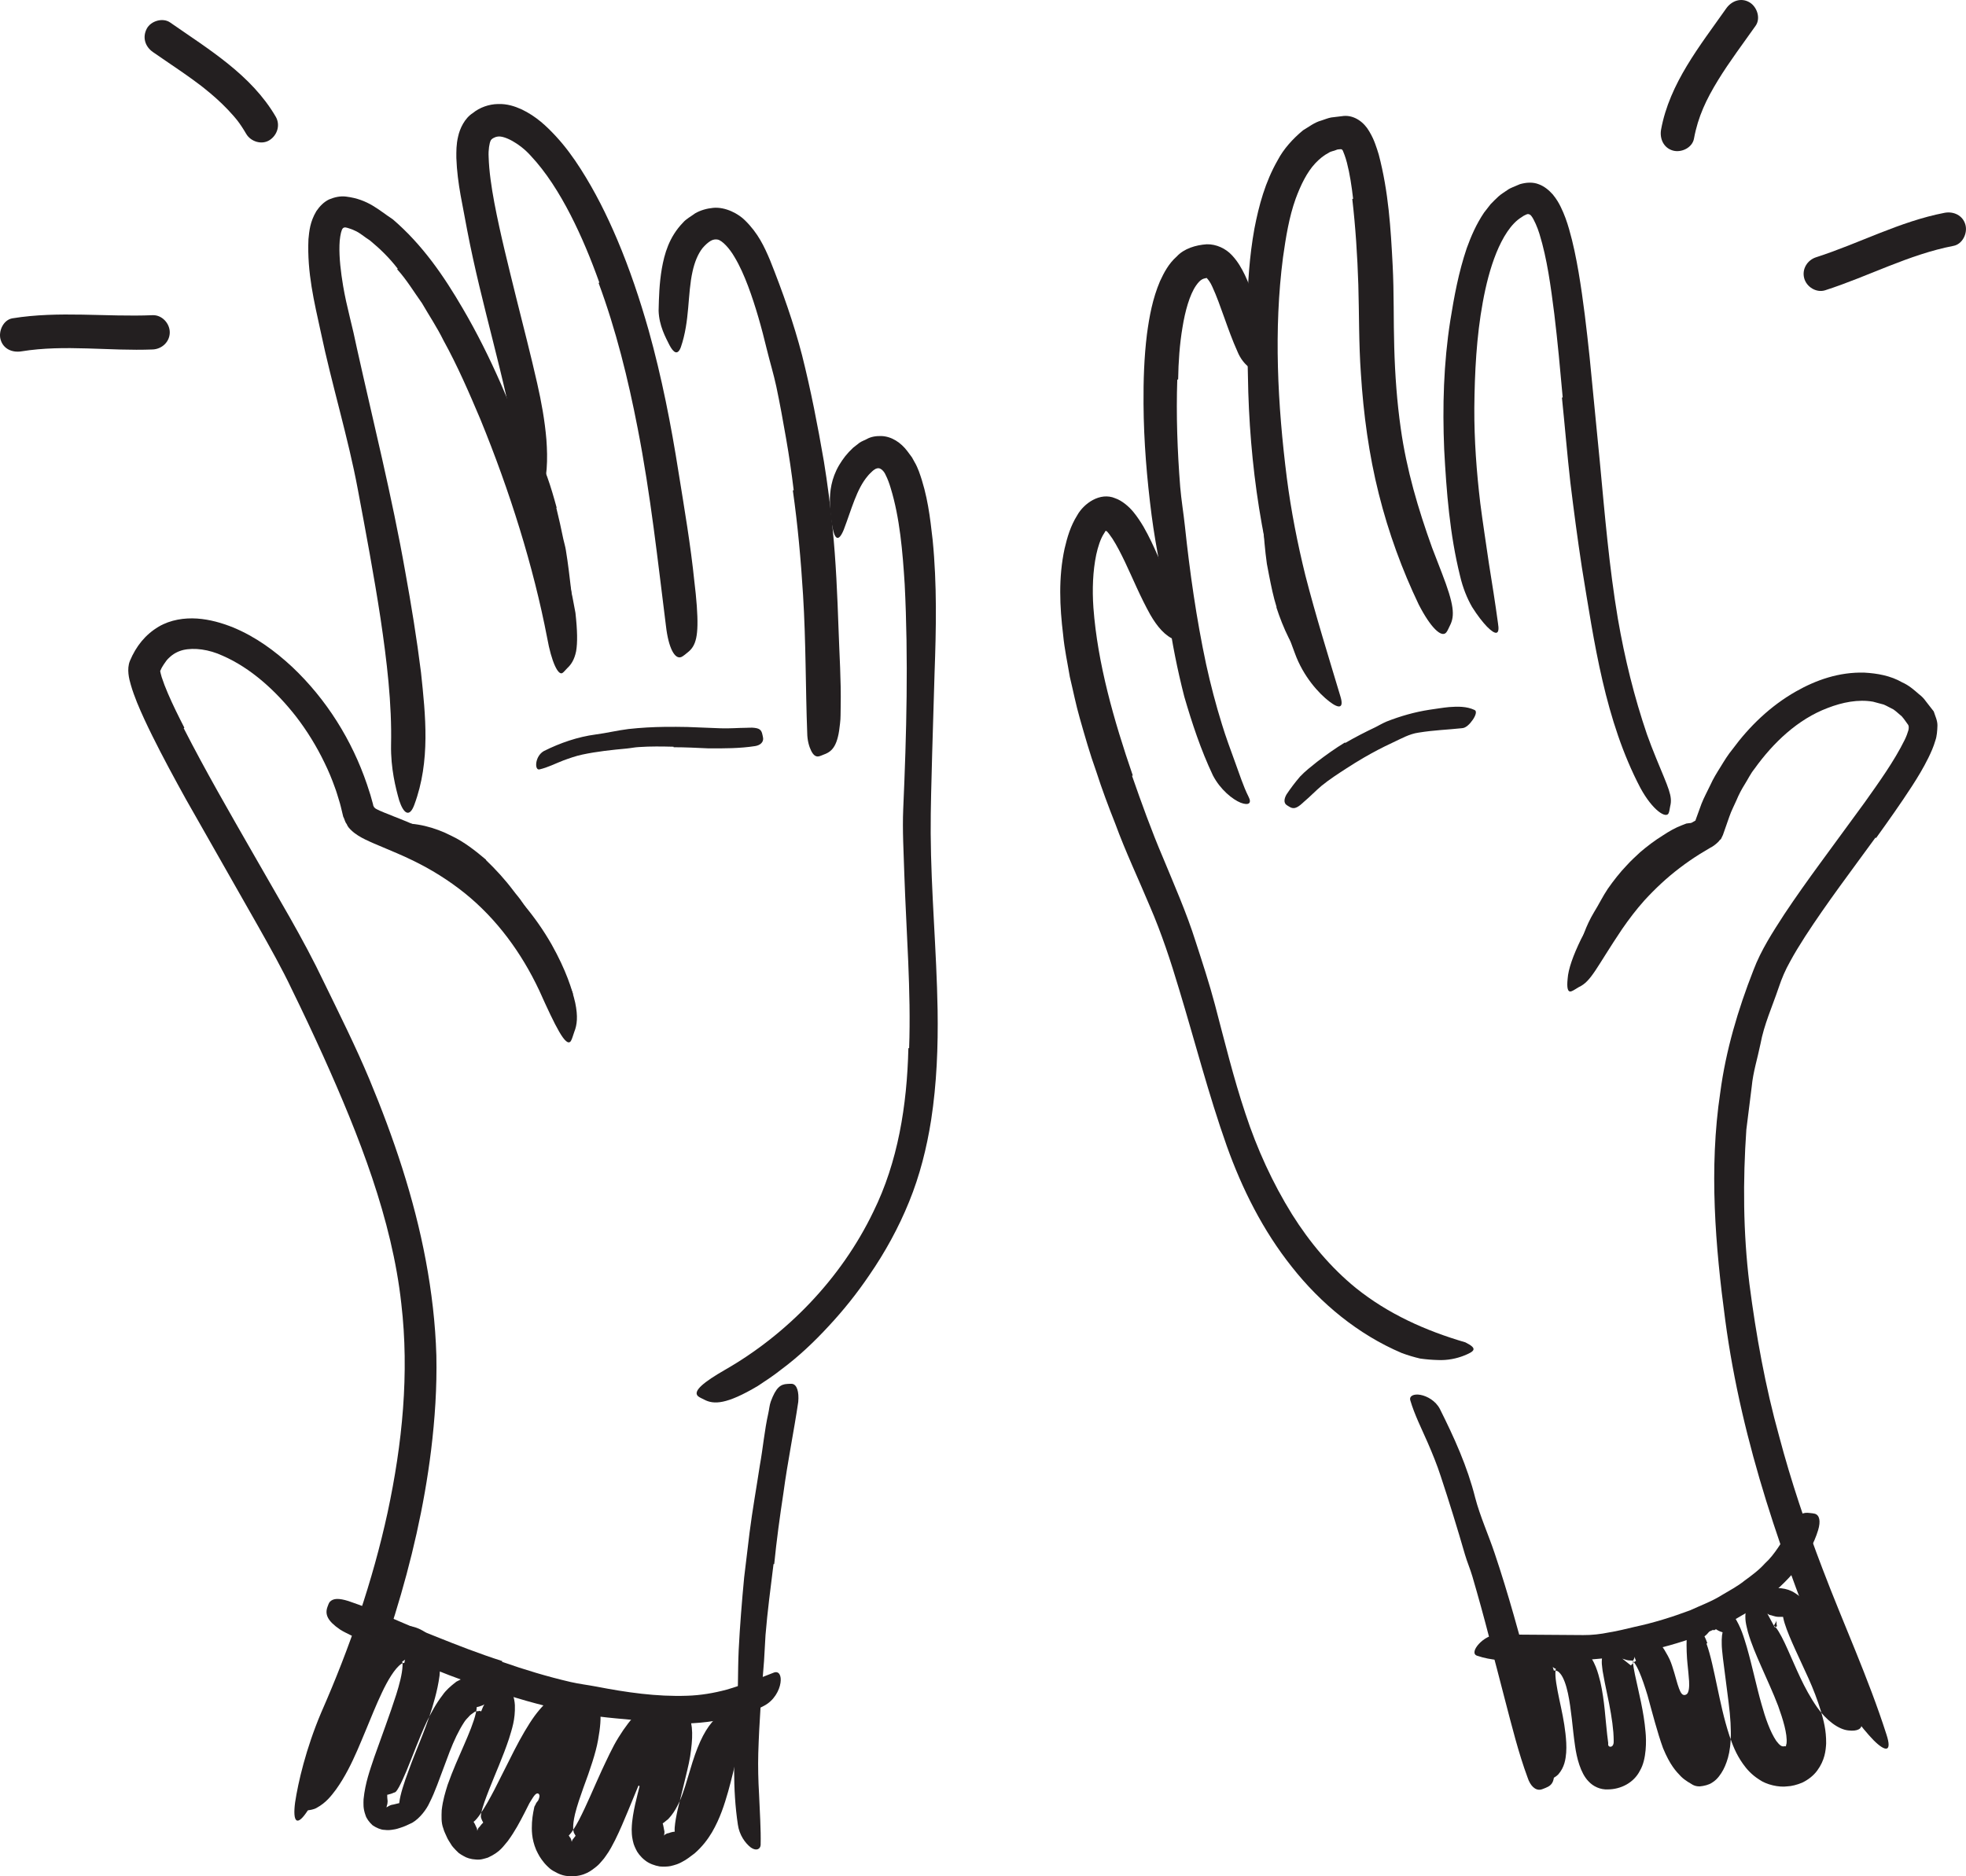 <?xml version="1.0" encoding="UTF-8"?> <svg xmlns="http://www.w3.org/2000/svg" viewBox="0 0 66 63" fill="none"> <g clip-path="url(#clip0_37_142)"> <path fill-rule="evenodd" clip-rule="evenodd" d="M16.311 28.875C16.644 29.194 16.954 29.533 17.227 29.896C17.325 30.03 17.44 30.151 17.529 30.29C17.862 30.77 18.142 31.278 18.416 31.785C18.541 32.011 18.662 32.232 18.785 32.456C18.941 32.742 19.104 33.025 19.221 33.329C19.295 33.518 18.931 33.419 18.742 33.096C18.412 32.523 18.119 31.938 17.807 31.356C17.62 31.007 17.376 30.677 17.137 30.354C16.869 30.005 16.594 29.657 16.274 29.355C16.088 29.158 15.871 28.996 15.663 28.823C15.329 28.592 14.978 28.372 14.597 28.239C14.447 28.194 14.301 28.14 14.149 28.113C13.997 28.093 13.843 28.073 13.692 28.052C13.626 28.041 13.558 28.052 13.491 28.048C13.24 28.039 13.163 28.006 13.108 27.893C13.095 27.868 13.079 27.842 13.071 27.817C13.046 27.731 13.154 27.668 13.356 27.658C13.954 27.608 14.596 27.777 15.16 28.067C15.589 28.271 15.961 28.567 16.317 28.867L16.311 28.875Z" fill="#231F20"></path> <path fill-rule="evenodd" clip-rule="evenodd" d="M55.039 29.151C54.819 29.376 54.603 29.61 54.418 29.869C54.351 29.964 54.286 30.061 54.226 30.16C53.99 30.497 53.801 30.863 53.625 31.239C53.56 31.41 53.489 31.581 53.451 31.76C53.392 31.988 53.358 32.217 53.266 32.439C53.214 32.579 52.967 32.352 52.983 32.059C53.071 31.559 53.248 31.075 53.508 30.637C53.669 30.38 53.804 30.097 53.977 29.84C54.173 29.562 54.381 29.294 54.616 29.05C54.755 28.895 54.91 28.757 55.062 28.614C55.301 28.41 55.554 28.218 55.821 28.053C56.024 27.919 56.233 27.796 56.464 27.709C56.513 27.69 56.568 27.669 56.614 27.651C56.817 27.617 56.886 27.635 56.937 27.688C56.95 27.7 56.964 27.711 56.971 27.724C56.997 27.765 56.927 27.826 56.806 27.89C56.446 28.077 56.104 28.3 55.761 28.541C55.507 28.721 55.271 28.934 55.046 29.157L55.039 29.151Z" fill="#231F20"></path> <path fill-rule="evenodd" clip-rule="evenodd" d="M18.676 17.052C18.763 17.399 18.838 17.747 18.91 18.096C18.937 18.223 18.978 18.346 18.997 18.475C19.072 18.928 19.123 19.384 19.177 19.838C19.199 20.043 19.221 20.24 19.243 20.444C19.273 20.7 19.297 20.964 19.254 21.228C19.232 21.388 18.997 21.174 18.943 20.901C18.854 20.4 18.747 19.899 18.706 19.377C18.674 19.065 18.576 18.753 18.508 18.441C18.435 18.097 18.359 17.753 18.275 17.411C18.22 17.202 18.17 16.99 18.107 16.784C18.014 16.469 17.921 16.152 17.796 15.853C17.702 15.619 17.57 15.407 17.447 15.197C17.42 15.153 17.391 15.104 17.364 15.061C17.273 14.889 17.282 14.815 17.349 14.716C17.364 14.693 17.377 14.668 17.394 14.649C17.449 14.585 17.554 14.617 17.683 14.731C18.024 15.092 18.2 15.557 18.371 16.012C18.493 16.352 18.593 16.7 18.688 17.048L18.676 17.052Z" fill="#231F20"></path> <path fill-rule="evenodd" clip-rule="evenodd" d="M42.856 20.386C42.746 20.035 42.674 19.677 42.604 19.321C42.578 19.19 42.555 19.065 42.53 18.933C42.464 18.472 42.431 18.011 42.394 17.552C42.382 17.349 42.359 17.144 42.336 16.943C42.309 16.684 42.273 16.425 42.285 16.163C42.291 16.001 42.575 16.187 42.609 16.482C42.661 17.007 42.714 17.528 42.745 18.058C42.766 18.375 42.834 18.698 42.892 19.015C42.952 19.365 43.029 19.71 43.121 20.051C43.182 20.26 43.249 20.467 43.327 20.669C43.449 20.976 43.586 21.279 43.746 21.567C43.87 21.792 44.016 22 44.151 22.219C44.181 22.266 44.214 22.317 44.242 22.363C44.344 22.549 44.352 22.62 44.284 22.706C44.268 22.725 44.254 22.747 44.236 22.762C44.176 22.815 44.08 22.767 43.992 22.642C43.73 22.27 43.486 21.861 43.263 21.419C43.099 21.09 42.962 20.741 42.848 20.389L42.856 20.386Z" fill="#231F20"></path> <path fill-rule="evenodd" clip-rule="evenodd" d="M6.167 24.451C6.892 25.872 7.705 27.277 8.511 28.684C9.31 30.095 10.166 31.488 10.88 32.991C11.402 34.063 11.938 35.134 12.401 36.24C13.214 38.193 13.901 40.22 14.294 42.322C14.491 43.373 14.617 44.439 14.649 45.511C14.672 46.587 14.6 47.649 14.471 48.705C14.239 50.577 13.811 52.425 13.26 54.205C12.55 56.488 11.635 58.732 10.358 60.749C9.962 61.38 9.82 61.179 9.907 60.519C10.006 59.863 10.265 58.724 10.786 57.495C11.739 55.327 12.513 53.083 13.013 50.78C13.506 48.475 13.746 46.116 13.472 43.771C13.162 40.944 12.055 38.13 10.846 35.447C10.511 34.708 10.165 33.972 9.806 33.239C9.462 32.511 9.067 31.814 8.665 31.099L6.236 26.826C5.85 26.127 5.468 25.424 5.11 24.701C4.932 24.34 4.758 23.974 4.601 23.591C4.526 23.398 4.45 23.204 4.39 22.989C4.336 22.805 4.248 22.47 4.361 22.191C4.57 21.695 4.876 21.311 5.327 21.041C5.727 20.807 6.192 20.741 6.617 20.769C7.045 20.799 7.447 20.915 7.825 21.067C8.58 21.378 9.232 21.857 9.811 22.395C10.961 23.482 11.816 24.853 12.32 26.337L12.436 26.695C12.465 26.797 12.492 26.898 12.521 26.999C12.526 27.075 12.573 27.139 12.643 27.169C12.677 27.188 12.7 27.198 12.748 27.22L12.918 27.292L13.648 27.584C14.141 27.787 14.629 28.02 15.099 28.29C16.037 28.831 16.893 29.539 17.594 30.387C17.94 30.801 18.245 31.235 18.515 31.706C19.008 32.586 19.207 33.223 19.311 33.672C19.405 34.126 19.375 34.407 19.279 34.647C19.238 34.756 19.207 34.891 19.162 34.958C18.998 35.184 18.645 34.465 18.1 33.251C17.509 31.995 16.678 30.856 15.6 29.988C15.059 29.555 14.467 29.184 13.826 28.877C13.506 28.72 13.175 28.585 12.827 28.437C12.652 28.363 12.474 28.291 12.266 28.19C12.109 28.114 11.936 28.014 11.804 27.889C11.737 27.826 11.67 27.759 11.639 27.669C11.578 27.599 11.569 27.5 11.522 27.42L11.442 27.088C11.426 27.015 11.403 26.943 11.381 26.871C11.336 26.728 11.297 26.584 11.243 26.443C11.142 26.159 11.027 25.879 10.892 25.607C10.629 25.061 10.308 24.538 9.937 24.057C9.264 23.196 8.417 22.428 7.476 22.018C7.013 21.803 6.517 21.739 6.145 21.826C5.962 21.873 5.811 21.957 5.682 22.081C5.615 22.139 5.558 22.216 5.504 22.3C5.479 22.344 5.448 22.382 5.425 22.429C5.402 22.482 5.375 22.538 5.38 22.523C5.381 22.528 5.373 22.528 5.378 22.537C5.379 22.556 5.406 22.662 5.428 22.736C5.485 22.91 5.555 23.096 5.638 23.286C5.801 23.666 5.992 24.051 6.189 24.435L6.167 24.451Z" fill="#231F20"></path> <path fill-rule="evenodd" clip-rule="evenodd" d="M62.96 28.125C62.151 29.237 61.324 30.326 60.598 31.446C60.419 31.726 60.244 32.008 60.092 32.291C59.934 32.571 59.816 32.846 59.708 33.17C59.497 33.796 59.219 34.402 59.099 35.058C59.002 35.533 58.852 35.997 58.807 36.482L58.626 37.929C58.508 39.642 58.517 41.377 58.728 43.103C58.952 44.827 59.26 46.549 59.73 48.236C60.127 49.736 60.627 51.221 61.179 52.664C61.883 54.522 62.72 56.332 63.331 58.243C63.525 58.837 63.302 58.835 62.898 58.432C62.505 58.025 61.877 57.241 61.42 56.181C59.864 52.406 58.471 48.479 57.918 44.328C57.587 41.862 57.366 39.236 57.751 36.679C57.937 35.273 58.344 33.903 58.862 32.581C59.121 31.892 59.52 31.287 59.898 30.701C60.286 30.117 60.69 29.551 61.099 28.992L62.603 26.937C63.088 26.253 63.59 25.555 63.94 24.846C63.996 24.734 64.045 24.598 64.066 24.521C64.082 24.451 64.091 24.366 64.037 24.309C64.001 24.264 63.919 24.134 63.842 24.051C63.748 23.976 63.663 23.888 63.563 23.82C63.453 23.769 63.351 23.704 63.238 23.657L62.88 23.561C62.383 23.473 61.849 23.581 61.358 23.771C60.355 24.148 59.525 24.939 58.897 25.817C58.769 25.974 58.682 26.16 58.575 26.33C58.468 26.5 58.374 26.678 58.297 26.864C58.217 27.049 58.121 27.225 58.057 27.415L57.84 28.035L57.773 28.175C57.725 28.201 57.707 28.254 57.665 28.285C57.591 28.355 57.505 28.422 57.414 28.466L57.056 28.681C56.824 28.826 56.603 28.98 56.388 29.144C55.959 29.469 55.566 29.838 55.203 30.234C54.929 30.541 54.685 30.862 54.45 31.203C53.593 32.478 53.425 32.95 53.005 33.142C52.917 33.19 52.821 33.264 52.749 33.286C52.628 33.322 52.594 33.175 52.627 32.861C52.648 32.543 52.807 32.087 53.08 31.528C53.52 30.659 54.107 29.836 54.826 29.117C55.188 28.761 55.576 28.424 55.999 28.128C56.21 27.982 56.427 27.841 56.645 27.71L56.917 27.551C56.922 27.547 56.925 27.541 56.925 27.534C56.898 27.598 56.969 27.404 57.001 27.316L57.12 26.989C57.205 26.773 57.319 26.567 57.419 26.356C57.514 26.142 57.64 25.942 57.765 25.742C57.888 25.54 58.011 25.339 58.163 25.155C58.725 24.392 59.429 23.707 60.289 23.218C60.96 22.836 61.737 22.559 62.593 22.585C63.016 22.609 63.464 22.684 63.862 22.914C64.073 23.006 64.246 23.156 64.42 23.308C64.513 23.377 64.591 23.459 64.656 23.552L64.917 23.887C64.966 24.043 65.046 24.197 65.041 24.368C65.037 24.529 65.021 24.723 64.976 24.85C64.908 25.084 64.825 25.264 64.739 25.441C64.568 25.789 64.379 26.099 64.184 26.401C63.794 27.002 63.388 27.572 62.982 28.138L62.96 28.125Z" fill="#231F20"></path> <path fill-rule="evenodd" clip-rule="evenodd" d="M13.352 9.023C13.07 8.654 12.746 8.343 12.417 8.072C12.245 7.967 12.082 7.813 11.903 7.74C11.819 7.697 11.722 7.67 11.671 7.653C11.604 7.637 11.607 7.636 11.58 7.636C11.536 7.639 11.502 7.657 11.477 7.719C11.438 7.813 11.399 8.032 11.396 8.236C11.384 8.662 11.441 9.134 11.519 9.602C11.577 9.945 11.655 10.289 11.74 10.636C11.826 10.979 11.913 11.362 11.982 11.696C12.529 14.159 13.158 16.662 13.603 19.189C13.807 20.311 13.992 21.445 14.133 22.576C14.286 24.019 14.455 25.554 13.91 27.019C13.743 27.474 13.545 27.308 13.403 26.881C13.281 26.454 13.115 25.797 13.128 25.016C13.159 23.627 12.987 22.191 12.774 20.76C12.555 19.326 12.285 17.885 12.012 16.431C11.689 14.696 11.139 12.916 10.765 11.132C10.551 10.147 10.305 9.154 10.355 8.031C10.383 7.747 10.408 7.449 10.62 7.09C10.731 6.927 10.87 6.781 11.048 6.696C11.226 6.622 11.423 6.575 11.619 6.601C12.366 6.693 12.715 7.056 13.186 7.364C14.189 8.224 14.906 9.278 15.534 10.356C16.494 11.992 17.213 13.746 17.851 15.499C18.34 16.865 18.816 18.212 19.131 19.633C19.198 19.947 19.262 20.256 19.318 20.576C19.385 21.177 19.39 21.582 19.341 21.866C19.282 22.153 19.174 22.314 19.042 22.436C18.984 22.492 18.931 22.566 18.883 22.596C18.738 22.694 18.512 22.221 18.369 21.419C17.907 19.019 17.118 16.498 16.124 14.072C15.745 13.177 15.356 12.278 14.889 11.432C14.674 10.994 14.408 10.598 14.167 10.181C13.893 9.797 13.643 9.381 13.333 9.042L13.352 9.023Z" fill="#231F20"></path> <path fill-rule="evenodd" clip-rule="evenodd" d="M20.12 9.488C19.841 8.706 19.524 7.938 19.15 7.209C18.775 6.482 18.338 5.784 17.814 5.226C17.45 4.819 16.929 4.542 16.702 4.587C16.605 4.6 16.493 4.664 16.471 4.724C16.431 4.799 16.39 5.035 16.404 5.271C16.418 5.749 16.498 6.286 16.596 6.811C16.797 7.869 17.069 8.937 17.332 10.007C17.568 10.957 17.818 11.914 18.034 12.872C18.174 13.488 18.289 14.116 18.343 14.761C18.39 15.403 18.383 16.078 18.151 16.73C17.975 17.14 17.842 16.978 17.745 16.628C17.64 16.271 17.446 15.735 17.348 15.073C16.96 12.702 16.17 10.278 15.683 7.726C15.548 6.953 15.351 6.185 15.32 5.303C15.319 5.078 15.315 4.852 15.38 4.581C15.436 4.323 15.595 3.971 15.876 3.794C16.1 3.608 16.422 3.496 16.717 3.493C17.02 3.481 17.281 3.568 17.506 3.67C18.001 3.904 18.351 4.24 18.668 4.582C18.985 4.926 19.252 5.295 19.494 5.674C19.978 6.431 20.373 7.226 20.717 8.036C21.14 9.034 21.482 10.058 21.776 11.092C22.214 12.659 22.528 14.262 22.778 15.851C22.976 17.085 23.185 18.298 23.311 19.532C23.344 19.804 23.372 20.069 23.392 20.345C23.464 21.364 23.367 21.692 23.077 21.913C23.01 21.963 22.943 22.029 22.876 22.059C22.652 22.156 22.441 21.75 22.357 21.021C22.085 18.864 21.843 16.607 21.406 14.375C21.085 12.72 20.678 11.072 20.095 9.5L20.12 9.488Z" fill="#231F20"></path> <path fill-rule="evenodd" clip-rule="evenodd" d="M26.645 16.46C26.575 15.88 26.491 15.301 26.39 14.726C26.287 14.133 26.184 13.56 26.062 12.982C25.972 12.562 25.846 12.153 25.745 11.739C25.569 11.008 25.368 10.284 25.11 9.597C24.98 9.255 24.834 8.921 24.657 8.628C24.49 8.338 24.249 8.079 24.097 8.045C24.018 8.029 23.938 8.042 23.861 8.085C23.762 8.144 23.674 8.228 23.589 8.325C23.427 8.528 23.318 8.808 23.251 9.108C23.075 9.888 23.163 10.767 22.856 11.659C22.748 11.944 22.61 11.842 22.476 11.591C22.35 11.338 22.124 10.937 22.11 10.431C22.12 9.985 22.133 9.518 22.218 9.019C22.304 8.533 22.457 7.961 22.93 7.473C23.035 7.35 23.202 7.264 23.338 7.162C23.519 7.058 23.732 6.999 23.942 6.979C24.367 6.94 24.802 7.189 25.008 7.397C25.454 7.834 25.658 8.283 25.847 8.727C26.27 9.787 26.645 10.847 26.925 11.925C27.224 13.115 27.451 14.288 27.659 15.494C27.78 16.234 27.874 16.978 27.949 17.722C28.064 18.848 28.11 19.985 28.15 21.109C28.178 21.982 28.24 22.843 28.222 23.719C28.215 23.912 28.227 24.102 28.2 24.296C28.131 25.016 27.956 25.226 27.669 25.33C27.603 25.354 27.537 25.389 27.478 25.398C27.377 25.414 27.298 25.344 27.23 25.206C27.162 25.067 27.101 24.861 27.099 24.609C27.042 23.112 27.057 21.558 26.959 19.979C26.887 18.809 26.782 17.632 26.616 16.466L26.645 16.46Z" fill="#231F20"></path> <path fill-rule="evenodd" clip-rule="evenodd" d="M30.52 35.193C30.588 33.276 30.426 31.322 30.358 29.34C30.337 28.617 30.291 27.89 30.322 27.159C30.434 24.631 30.497 22.121 30.371 19.617C30.302 18.518 30.206 17.383 29.901 16.388C29.855 16.233 29.798 16.076 29.733 15.951C29.698 15.872 29.677 15.851 29.653 15.82C29.628 15.791 29.6 15.763 29.567 15.746C29.502 15.703 29.415 15.721 29.357 15.766C29.325 15.784 29.299 15.81 29.272 15.834C29.233 15.875 29.174 15.924 29.132 15.98C28.756 16.418 28.587 17.103 28.324 17.79C28.145 18.223 28.018 18.098 27.944 17.691C27.905 17.486 27.865 17.209 27.86 16.86C27.856 16.513 27.902 16.07 28.173 15.613C28.298 15.407 28.425 15.234 28.643 15.031L28.857 14.864C28.931 14.815 29.014 14.786 29.092 14.746C29.245 14.657 29.423 14.637 29.59 14.641C29.938 14.654 30.245 14.864 30.458 15.145L30.615 15.357L30.703 15.516C30.769 15.625 30.807 15.724 30.848 15.826C31.143 16.632 31.224 17.379 31.31 18.132C31.458 19.63 31.428 21.111 31.374 22.594C31.348 23.481 31.322 24.381 31.294 25.287C31.272 26.197 31.239 27.105 31.244 27.983C31.255 29.935 31.442 31.91 31.476 33.909C31.495 35.139 31.448 36.383 31.258 37.612C31.111 38.542 30.88 39.468 30.521 40.347C30.166 41.225 29.708 42.055 29.177 42.825C28.768 43.428 28.318 43.992 27.826 44.52C27.337 45.051 26.811 45.551 26.224 45.986C25.973 46.187 25.708 46.359 25.436 46.539C24.393 47.158 23.963 47.166 23.641 46.995C23.566 46.955 23.476 46.922 23.426 46.873C23.257 46.702 23.64 46.397 24.333 45.998C26.395 44.819 28.23 42.954 29.319 40.686C30.141 39.022 30.45 37.123 30.495 35.195L30.52 35.193Z" fill="#231F20"></path> <path fill-rule="evenodd" clip-rule="evenodd" d="M25.968 52.516C25.871 53.306 25.764 54.101 25.699 54.9C25.683 55.192 25.666 55.481 25.649 55.775C25.564 56.802 25.487 57.834 25.456 58.867C25.444 59.325 25.455 59.785 25.482 60.239C25.504 60.81 25.549 61.426 25.535 61.949C25.527 62.083 25.397 62.164 25.209 62.036C25.016 61.888 24.82 61.614 24.771 61.267C24.589 60.053 24.634 58.846 24.725 57.633C24.789 56.906 24.764 56.151 24.798 55.408C24.839 54.592 24.905 53.777 24.982 52.963L25.163 51.462C25.259 50.705 25.395 49.95 25.509 49.199C25.615 48.617 25.662 48.033 25.794 47.448C25.823 47.319 25.83 47.19 25.875 47.061C26.049 46.59 26.201 46.478 26.434 46.468C26.489 46.467 26.545 46.459 26.593 46.465C26.755 46.49 26.827 46.732 26.798 47.071C26.654 48.05 26.442 49.072 26.299 50.136C26.18 50.92 26.07 51.717 25.991 52.517L25.968 52.516Z" fill="#231F20"></path> <path fill-rule="evenodd" clip-rule="evenodd" d="M16.856 55.8C17.611 56.064 18.379 56.297 19.158 56.477C19.443 56.542 19.732 56.576 20.017 56.63C21.023 56.825 22.045 56.974 23.066 56.938C23.518 56.925 23.967 56.848 24.394 56.733C24.944 56.575 25.456 56.364 25.985 56.158C26.152 56.1 26.24 56.263 26.201 56.509C26.165 56.755 25.987 57.102 25.646 57.277C25.05 57.594 24.393 57.73 23.751 57.816C23.106 57.897 22.46 57.886 21.827 57.809C21.072 57.721 20.289 57.688 19.533 57.548C18.703 57.395 17.889 57.182 17.088 56.938C16.594 56.79 16.109 56.618 15.623 56.449C14.89 56.188 14.17 55.883 13.455 55.587C12.899 55.356 12.331 55.174 11.778 54.907C11.658 54.846 11.536 54.792 11.418 54.716C10.989 54.425 10.903 54.203 10.994 53.953C11.016 53.896 11.034 53.837 11.065 53.793C11.185 53.655 11.385 53.662 11.696 53.758C12.626 54.069 13.592 54.544 14.596 54.936C15.339 55.235 16.094 55.529 16.861 55.774L16.856 55.8Z" fill="#231F20"></path> <path fill-rule="evenodd" clip-rule="evenodd" d="M38.003 26.049C38.324 26.97 38.656 27.893 39.042 28.797C39.409 29.688 39.836 30.652 40.139 31.617C40.368 32.322 40.597 33.02 40.784 33.725C41.111 34.966 41.413 36.205 41.809 37.389C42.199 38.576 42.72 39.718 43.376 40.775C43.961 41.707 44.679 42.565 45.516 43.246C46.603 44.12 47.864 44.684 49.194 45.072C49.596 45.275 49.541 45.365 49.12 45.528C48.91 45.608 48.606 45.684 48.252 45.665C48.074 45.66 47.88 45.645 47.675 45.616C47.477 45.57 47.27 45.509 47.059 45.431C45.59 44.807 44.33 43.76 43.368 42.538C42.395 41.315 41.697 39.917 41.183 38.477C40.568 36.74 40.108 34.944 39.583 33.216C39.3 32.267 38.992 31.333 38.605 30.438C38.224 29.524 37.785 28.601 37.439 27.654C37.209 27.076 36.992 26.494 36.8 25.899C36.589 25.314 36.419 24.712 36.248 24.112C36.117 23.657 36.026 23.189 35.915 22.728C35.837 22.257 35.734 21.793 35.69 21.315C35.575 20.367 35.529 19.395 35.739 18.421C35.828 18.043 35.936 17.664 36.162 17.304C36.382 16.905 36.932 16.513 37.438 16.73C37.674 16.811 37.909 17.019 38.049 17.191C38.183 17.355 38.291 17.522 38.39 17.688C38.581 18.023 38.736 18.358 38.88 18.69C39.005 18.978 39.128 19.26 39.253 19.55C39.471 20.082 39.614 20.4 39.691 20.612C39.773 20.824 39.762 20.93 39.775 21.102C39.781 21.18 39.831 21.258 39.868 21.326C39.898 21.385 39.897 21.438 39.828 21.481C39.762 21.526 39.613 21.544 39.456 21.485C39.12 21.367 38.846 21.039 38.615 20.638C38.281 20.04 38.035 19.436 37.766 18.869C37.632 18.589 37.493 18.316 37.346 18.087C37.282 17.988 37.18 17.856 37.151 17.834C37.139 17.829 37.129 17.828 37.12 17.829C37.11 17.831 37.103 17.837 37.099 17.844C37.083 17.869 37.131 17.808 37.053 17.927C36.943 18.099 36.859 18.36 36.801 18.626C36.688 19.172 36.663 19.787 36.707 20.41C36.846 22.274 37.391 24.182 38.028 26.037L38.003 26.049Z" fill="#231F20"></path> <path fill-rule="evenodd" clip-rule="evenodd" d="M39.522 12.744C39.482 13.928 39.525 15.139 39.62 16.346C39.657 16.787 39.731 17.224 39.778 17.665C39.943 19.218 40.164 20.774 40.491 22.307C40.64 22.986 40.817 23.663 41.021 24.318C41.149 24.74 41.303 25.153 41.452 25.563C41.603 25.969 41.733 26.392 41.916 26.755C42.026 26.965 41.928 27.058 41.65 26.953C41.381 26.845 40.966 26.514 40.718 26.035C40.31 25.172 40.02 24.29 39.759 23.397C39.528 22.498 39.346 21.588 39.217 20.666C39.062 19.564 38.808 18.436 38.661 17.307C38.502 16.068 38.396 14.817 38.389 13.556C38.384 12.781 38.407 12.003 38.504 11.22C38.584 10.628 38.692 10.029 38.942 9.442C39.076 9.153 39.231 8.853 39.504 8.612C39.75 8.344 40.147 8.226 40.512 8.202C40.83 8.194 41.15 8.344 41.358 8.571C41.56 8.787 41.684 9.014 41.791 9.233C41.996 9.671 42.138 10.095 42.282 10.514C42.344 10.699 42.415 10.874 42.471 11.059C42.696 11.734 42.661 11.972 42.422 12.216C42.369 12.27 42.32 12.336 42.264 12.377C42.17 12.446 42.057 12.425 41.927 12.327C41.797 12.229 41.644 12.055 41.541 11.801C41.212 11.074 40.98 10.235 40.7 9.631C40.635 9.48 40.552 9.376 40.516 9.342C40.495 9.318 40.499 9.34 40.494 9.336C40.388 9.358 40.301 9.374 40.152 9.588C39.938 9.895 39.783 10.451 39.696 10.999C39.602 11.555 39.56 12.148 39.551 12.743L39.522 12.744Z" fill="#231F20"></path> <path fill-rule="evenodd" clip-rule="evenodd" d="M45.425 6.674C45.377 6.254 45.314 5.836 45.217 5.462C45.192 5.37 45.167 5.282 45.136 5.201L45.083 5.066C45.071 5.037 45.044 5.004 45.008 5.01C45 5.011 45.019 5.008 44.987 5.011C44.941 5.014 44.895 5.016 44.855 5.036C44.776 5.073 44.681 5.076 44.606 5.13C44.446 5.211 44.297 5.333 44.156 5.482C43.873 5.782 43.663 6.22 43.496 6.673C43.275 7.288 43.167 7.965 43.071 8.644C42.758 11.06 42.888 13.585 43.201 16.057C43.343 17.157 43.559 18.254 43.822 19.32C44.174 20.689 44.594 22.032 44.995 23.371C45.125 23.785 44.961 23.813 44.621 23.55C44.282 23.289 43.752 22.722 43.466 21.924C42.931 20.523 42.63 19.066 42.361 17.609C42.099 16.149 41.953 14.667 41.906 13.174C41.87 11.391 41.777 9.525 42.112 7.674C42.262 6.9 42.471 6.115 42.894 5.377C43.09 5.004 43.395 4.664 43.744 4.375C43.944 4.257 44.129 4.108 44.358 4.047C44.469 4.012 44.579 3.964 44.691 3.944L45.114 3.893C45.471 3.866 45.794 4.105 45.969 4.415C46.069 4.584 46.122 4.709 46.166 4.829C46.212 4.952 46.25 5.072 46.286 5.192C46.616 6.45 46.688 7.67 46.752 8.9C46.801 9.831 46.778 10.766 46.806 11.671C46.832 12.583 46.897 13.492 47.024 14.383C47.218 15.772 47.609 17.09 48.075 18.387C48.184 18.671 48.292 18.949 48.402 19.234C48.812 20.294 48.849 20.67 48.673 21.009C48.632 21.087 48.598 21.182 48.55 21.238C48.39 21.425 48.022 21.067 47.627 20.297C47.076 19.145 46.615 17.895 46.287 16.583C45.956 15.27 45.772 13.903 45.686 12.544C45.614 11.538 45.629 10.51 45.6 9.56C45.569 8.591 45.506 7.62 45.397 6.681L45.425 6.674Z" fill="#231F20"></path> <path fill-rule="evenodd" clip-rule="evenodd" d="M52.461 13.344C52.377 12.405 52.291 11.468 52.179 10.543C52.062 9.623 51.938 8.687 51.682 7.858C51.614 7.63 51.493 7.363 51.417 7.263C51.382 7.207 51.309 7.168 51.246 7.2C51.263 7.196 51.155 7.232 51.086 7.289C50.725 7.505 50.44 7.983 50.233 8.491C50.025 9.006 49.883 9.573 49.778 10.149C49.566 11.304 49.505 12.507 49.494 13.705C49.489 14.771 49.569 15.844 49.694 16.895C49.78 17.571 49.887 18.243 49.983 18.915C50.091 19.586 50.197 20.253 50.288 20.922C50.358 21.329 50.213 21.337 49.919 21.041C49.777 20.893 49.599 20.667 49.419 20.381C49.252 20.092 49.108 19.737 49.016 19.341C48.669 17.942 48.558 16.512 48.482 15.082C48.423 13.652 48.461 12.205 48.688 10.76C48.816 9.964 48.964 9.149 49.239 8.335C49.385 7.929 49.562 7.523 49.822 7.137L50.041 6.856C50.123 6.767 50.215 6.683 50.303 6.598C50.394 6.514 50.509 6.449 50.612 6.376C50.663 6.338 50.723 6.312 50.783 6.286L51.025 6.184C51.233 6.124 51.46 6.106 51.664 6.189C51.845 6.257 51.998 6.384 52.128 6.529C52.264 6.696 52.336 6.828 52.396 6.95C52.52 7.203 52.605 7.449 52.675 7.693C52.816 8.18 52.911 8.66 52.994 9.138C53.156 10.095 53.264 11.047 53.365 11.998L53.707 15.501C53.873 17.265 54.021 19.04 54.312 20.769C54.543 22.11 54.864 23.41 55.291 24.661C55.388 24.936 55.493 25.199 55.602 25.468C56.008 26.46 56.158 26.732 56.069 27.073C56.051 27.148 56.046 27.239 56.019 27.299C55.944 27.5 55.486 27.223 55.07 26.458C53.88 24.19 53.52 21.586 53.104 19.047C52.959 18.099 52.834 17.148 52.718 16.199C52.61 15.248 52.533 14.295 52.435 13.349L52.461 13.344Z" fill="#231F20"></path> <path fill-rule="evenodd" clip-rule="evenodd" d="M49.993 54.98C49.816 54.295 49.628 53.611 49.428 52.929C49.356 52.681 49.251 52.443 49.179 52.194C48.925 51.316 48.656 50.441 48.368 49.572C48.243 49.185 48.089 48.809 47.929 48.44C47.723 47.968 47.486 47.5 47.345 47.02C47.302 46.87 47.463 46.795 47.685 46.835C47.911 46.877 48.194 47.035 48.336 47.305C48.818 48.269 49.261 49.24 49.524 50.292C49.688 50.917 49.966 51.526 50.175 52.15C50.406 52.835 50.616 53.528 50.815 54.224L51.176 55.511C51.344 56.166 51.513 56.824 51.679 57.474C51.803 57.984 51.992 58.468 52.096 58.992C52.119 59.107 52.15 59.218 52.167 59.335C52.201 59.783 52.133 59.934 51.892 60.029C51.837 60.05 51.783 60.077 51.727 60.089C51.542 60.127 51.371 59.961 51.282 59.684C50.976 58.857 50.755 57.961 50.515 57.044C50.337 56.364 50.165 55.673 49.969 54.989L49.993 54.98Z" fill="#231F20"></path> <path fill-rule="evenodd" clip-rule="evenodd" d="M57.517 54.723C56.879 55.011 56.213 55.211 55.548 55.379C55.305 55.441 55.064 55.505 54.819 55.553C53.95 55.696 53.078 55.762 52.209 55.761C51.824 55.752 51.438 55.786 51.055 55.767C50.566 55.767 50.062 55.758 49.586 55.594C49.437 55.544 49.492 55.367 49.645 55.2C49.8 55.031 50.039 54.883 50.305 54.881C51.242 54.888 52.165 54.894 53.148 54.901C53.437 54.904 53.73 54.87 54.019 54.811C54.31 54.765 54.596 54.69 54.882 54.624C55.513 54.489 56.129 54.297 56.734 54.071C57.092 53.906 57.471 53.769 57.806 53.557C58.062 53.404 58.332 53.263 58.565 53.074C58.808 52.897 59.05 52.719 59.249 52.496C59.596 52.182 59.803 51.766 60.069 51.405C60.12 51.32 60.155 51.227 60.208 51.143C60.394 50.825 60.533 50.771 60.764 50.803C60.817 50.81 60.873 50.812 60.922 50.826C61.084 50.87 61.127 51.076 61.036 51.376C60.767 52.269 60.093 53.023 59.351 53.631C59.069 53.853 58.783 54.073 58.469 54.244L58.008 54.515L57.528 54.743L57.517 54.723Z" fill="#231F20"></path> <path fill-rule="evenodd" clip-rule="evenodd" d="M22.613 25.073C22.226 25.063 21.837 25.057 21.451 25.084C21.309 25.09 21.172 25.122 21.032 25.134C20.537 25.18 20.038 25.232 19.547 25.337C19.329 25.383 19.117 25.459 18.911 25.534C18.645 25.637 18.394 25.768 18.112 25.834C17.935 25.877 17.954 25.387 18.26 25.217C18.806 24.945 19.39 24.742 20 24.661C20.364 24.614 20.732 24.523 21.102 24.478C21.51 24.433 21.918 24.411 22.324 24.406C22.575 24.401 22.825 24.407 23.074 24.41C23.451 24.424 23.828 24.44 24.202 24.454C24.492 24.464 24.778 24.439 25.066 24.437C25.13 24.436 25.192 24.43 25.256 24.433C25.491 24.447 25.562 24.498 25.596 24.672C25.604 24.712 25.616 24.752 25.619 24.791C25.628 24.923 25.523 25.023 25.351 25.051C24.838 25.131 24.312 25.13 23.786 25.128C23.395 25.11 23.004 25.09 22.614 25.09L22.613 25.073Z" fill="#231F20"></path> <path fill-rule="evenodd" clip-rule="evenodd" d="M45.161 24.946C45.488 24.756 45.828 24.581 46.174 24.417C46.298 24.353 46.42 24.282 46.55 24.227C47.011 24.045 47.495 23.907 47.99 23.831C48.211 23.802 48.429 23.761 48.652 23.741C48.935 23.72 49.234 23.713 49.502 23.839C49.587 23.876 49.542 24.02 49.447 24.161C49.351 24.302 49.216 24.444 49.083 24.45C48.608 24.502 48.142 24.514 47.624 24.599C47.314 24.641 47.026 24.807 46.735 24.943C46.412 25.092 46.093 25.261 45.779 25.443C45.586 25.558 45.393 25.672 45.205 25.797C44.919 25.982 44.63 26.169 44.365 26.385C44.163 26.555 43.982 26.747 43.781 26.916C43.738 26.953 43.698 26.995 43.652 27.03C43.482 27.164 43.389 27.157 43.264 27.076C43.235 27.057 43.204 27.041 43.179 27.02C43.097 26.95 43.105 26.82 43.191 26.672C43.328 26.466 43.48 26.267 43.644 26.075C43.816 25.892 44.017 25.738 44.214 25.58C44.513 25.351 44.822 25.13 45.15 24.93L45.161 24.946Z" fill="#231F20"></path> <path fill-rule="evenodd" clip-rule="evenodd" d="M5.134 1.748C5.43 1.955 5.731 2.155 6.029 2.361C6.181 2.466 6.333 2.572 6.482 2.681C6.553 2.734 6.625 2.786 6.695 2.839C6.731 2.866 6.766 2.892 6.801 2.919C6.712 2.851 6.847 2.956 6.852 2.961C7.133 3.185 7.404 3.424 7.652 3.685C7.718 3.754 7.782 3.824 7.845 3.897C7.873 3.93 7.901 3.963 7.928 3.996C7.953 4.027 8.001 4.087 7.951 4.022C8.067 4.173 8.172 4.334 8.267 4.498C8.42 4.757 8.791 4.873 9.051 4.704C9.311 4.536 9.418 4.195 9.256 3.917C8.435 2.511 7.009 1.659 5.712 0.755C5.464 0.583 5.065 0.702 4.928 0.961C4.774 1.254 4.87 1.564 5.134 1.748Z" fill="#231F20"></path> <path fill-rule="evenodd" clip-rule="evenodd" d="M0.722 11.797C2.178 11.561 3.662 11.793 5.127 11.734C5.436 11.721 5.699 11.478 5.699 11.159C5.699 10.857 5.437 10.572 5.127 10.583C3.551 10.648 1.986 10.434 0.418 10.688C0.112 10.738 -0.058 11.12 0.018 11.395C0.107 11.721 0.416 11.847 0.722 11.797Z" fill="#231F20"></path> <path fill-rule="evenodd" clip-rule="evenodd" d="M57.949 0.285C57.067 1.539 56.048 2.798 55.764 4.349C55.709 4.654 55.848 4.969 56.164 5.056C56.443 5.134 56.812 4.962 56.868 4.655C57.004 3.914 57.284 3.333 57.676 2.692C58.063 2.061 58.512 1.47 58.938 0.864C59.116 0.611 58.983 0.225 58.732 0.078C58.445 -0.09 58.128 0.03 57.949 0.285Z" fill="#231F20"></path> <path fill-rule="evenodd" clip-rule="evenodd" d="M65.277 7.146C63.773 7.436 62.418 8.172 60.968 8.638C60.673 8.732 60.484 9.037 60.569 9.345C60.648 9.636 60.977 9.841 61.273 9.746C62.722 9.281 64.077 8.545 65.582 8.255C65.885 8.196 66.058 7.83 65.981 7.548C65.894 7.229 65.582 7.088 65.277 7.146Z" fill="#231F20"></path> <path fill-rule="evenodd" clip-rule="evenodd" d="M18.067 60.455C18.085 60.413 18.107 60.363 18.111 60.308C18.115 60.249 18.072 60.213 18.044 60.217C17.988 60.221 17.948 60.274 17.897 60.346L17.817 60.473C17.77 60.557 17.814 60.455 17.609 60.87C17.451 61.175 17.294 61.48 17.048 61.816C16.899 61.983 16.802 62.181 16.379 62.373C16.246 62.411 16.137 62.454 15.974 62.437C15.811 62.428 15.668 62.385 15.563 62.32C15.506 62.289 15.448 62.254 15.399 62.217L15.3 62.12C15.236 62.055 15.17 61.98 15.143 61.929C15.094 61.85 15.028 61.753 15.002 61.686C14.973 61.615 14.902 61.483 14.883 61.394C14.806 61.199 14.822 60.978 14.828 60.781C14.868 60.434 14.949 60.18 15.028 59.927C15.201 59.437 15.399 59 15.584 58.576C15.745 58.206 15.903 57.828 15.973 57.526C15.991 57.451 15.998 57.391 16.003 57.346C16.005 57.336 15.996 57.311 16.014 57.318C16.061 57.311 16.117 57.291 16.156 57.276C16.182 57.27 16.208 57.259 16.234 57.242C16.266 57.219 16.251 57.234 16.264 57.224C16.278 57.211 16.268 57.218 16.255 57.234C16.242 57.253 16.255 57.243 16.227 57.288L16.214 57.313L16.152 57.466L16.151 57.465L16.148 57.459C16.123 57.454 16.088 57.436 16.059 57.456C15.994 57.453 15.947 57.461 15.878 57.521C15.831 57.551 15.78 57.587 15.73 57.649C15.679 57.7 15.627 57.755 15.58 57.829C15.397 58.108 15.237 58.452 15.097 58.813L14.674 59.942C14.598 60.138 14.519 60.336 14.411 60.546C14.326 60.736 14.104 61.049 13.839 61.203C13.664 61.285 13.594 61.323 13.435 61.373C13.368 61.396 13.297 61.419 13.203 61.431C13.12 61.446 13.028 61.458 12.899 61.441C12.795 61.441 12.632 61.373 12.509 61.288C12.393 61.184 12.298 61.051 12.269 60.945C12.185 60.714 12.202 60.562 12.205 60.412C12.262 59.853 12.421 59.432 12.567 58.992C12.819 58.277 13.084 57.581 13.302 56.898C13.407 56.562 13.503 56.207 13.514 55.934L13.513 55.844C13.507 55.825 13.504 55.809 13.504 55.79C13.502 55.785 13.501 55.789 13.501 55.789C13.503 55.791 13.568 55.749 13.579 55.74C13.587 55.738 13.595 55.733 13.604 55.725C13.617 55.712 13.62 55.701 13.602 55.728C13.592 55.745 13.587 55.761 13.585 55.775V55.786V55.788L13.573 55.837L13.571 55.837L13.57 55.837L13.565 55.839C13.558 55.839 13.552 55.831 13.545 55.838C13.534 55.837 13.509 55.842 13.47 55.87C13.257 56.012 13.006 56.438 12.822 56.832C12.628 57.239 12.455 57.675 12.274 58.111C12.091 58.548 11.912 58.994 11.68 59.432C11.564 59.651 11.435 59.87 11.28 60.086C11.12 60.298 10.953 60.526 10.626 60.705C10.532 60.759 10.396 60.779 10.32 60.786C10.239 60.781 10.174 60.779 10.127 60.748C10.032 60.697 10.001 60.641 10.013 60.588C10.025 60.475 10.251 60.411 10.325 60.185C10.486 59.795 10.525 58.915 10.951 57.92C11.297 57.13 11.571 56.323 12.161 55.45C12.327 55.233 12.508 54.989 12.882 54.769C12.967 54.715 13.099 54.667 13.211 54.629C13.34 54.6 13.482 54.575 13.617 54.584C13.851 54.585 14.278 54.71 14.508 55.036C14.617 55.177 14.673 55.323 14.715 55.453C14.739 55.557 14.768 55.692 14.77 55.776C14.783 55.966 14.77 56.117 14.756 56.263C14.719 56.537 14.664 56.782 14.603 57.01C14.366 57.92 13.985 58.696 13.708 59.478C13.567 59.85 13.432 60.274 13.408 60.505C13.403 60.532 13.401 60.554 13.401 60.545C13.405 60.541 13.24 60.583 13.202 60.592C13.153 60.597 13.104 60.612 13.057 60.639C12.996 60.679 13 60.668 12.982 60.681C12.968 60.687 12.946 60.725 12.97 60.691C12.98 60.673 12.984 60.656 12.983 60.642C13.003 60.589 13.013 60.532 13.013 60.478C13.011 60.425 12.997 60.387 13 60.276C13 60.239 13.005 60.264 13.008 60.258C13.007 60.267 13.047 60.251 13.074 60.244C13.102 60.236 13.13 60.233 13.171 60.214L13.227 60.19C13.239 60.185 13.239 60.187 13.247 60.186C13.285 60.164 13.295 60.178 13.397 59.999C13.48 59.842 13.563 59.657 13.644 59.465C13.86 58.944 14.062 58.377 14.332 57.796C14.48 57.505 14.627 57.214 14.863 56.909C14.966 56.758 15.126 56.614 15.321 56.465C15.433 56.411 15.543 56.349 15.657 56.299L16.022 56.204C16.146 56.224 16.275 56.193 16.398 56.226C16.52 56.245 16.642 56.274 16.815 56.385C16.977 56.485 17.118 56.663 17.183 56.821C17.257 56.984 17.277 57.131 17.285 57.255C17.3 57.748 17.184 58.058 17.088 58.379C16.882 59 16.629 59.55 16.421 60.085C16.31 60.372 16.195 60.666 16.155 60.884C16.137 60.977 16.14 61.012 16.161 61.068C16.161 61.068 16.194 61.154 16.208 61.168C16.215 61.181 16.227 61.211 16.223 61.199C16.223 61.199 16.224 61.196 16.219 61.2C16.199 61.218 16.18 61.238 16.162 61.259C16.125 61.302 16.091 61.355 16.079 61.36C16.045 61.379 16.017 61.499 16.024 61.464C16.024 61.464 16.021 61.464 16.02 61.468C16.021 61.457 16.019 61.415 16.01 61.395C16.002 61.363 15.992 61.366 15.974 61.316C15.954 61.265 15.929 61.218 15.901 61.176C15.886 61.176 15.903 61.173 15.915 61.158C15.965 61.123 16.055 61.013 16.131 60.9C16.291 60.666 16.443 60.388 16.592 60.105L17.266 58.768C17.495 58.324 17.729 57.916 17.952 57.609C18.177 57.307 18.38 57.114 18.593 56.942C18.805 56.788 19.03 56.628 19.365 56.635C19.57 56.635 19.823 56.727 19.952 56.891C20.091 57.049 20.12 57.216 20.146 57.372C20.181 57.691 20.154 58.003 20.076 58.431C20.004 58.846 19.807 59.432 19.584 60.029C19.479 60.325 19.376 60.618 19.304 60.91C19.256 61.118 19.237 61.264 19.242 61.4C19.245 61.447 19.252 61.486 19.259 61.517C19.266 61.536 19.276 61.562 19.303 61.603C19.321 61.67 19.367 61.578 19.232 61.758C19.198 61.789 19.19 61.878 19.194 61.836C19.192 61.828 19.19 61.835 19.188 61.824C19.184 61.789 19.174 61.757 19.159 61.729C19.142 61.69 19.131 61.702 19.097 61.634C19.092 61.619 19.099 61.624 19.101 61.62C19.104 61.621 19.117 61.609 19.133 61.589C19.161 61.561 19.196 61.511 19.23 61.461C19.3 61.359 19.369 61.236 19.436 61.111C19.706 60.587 19.924 60.049 20.202 59.442C20.36 59.111 20.562 58.656 20.767 58.333C20.976 57.994 21.192 57.71 21.421 57.492C21.652 57.283 21.902 57.106 22.238 57.077C22.568 57.072 22.937 57.273 23.103 57.53C23.279 57.937 23.26 58.37 23.168 58.978C23.119 59.275 23.031 59.602 22.954 59.929L22.753 60.748C22.705 60.964 22.663 61.184 22.65 61.363C22.645 61.409 22.649 61.443 22.649 61.474C22.651 61.485 22.653 61.495 22.653 61.504L22.654 61.501C22.65 61.499 22.612 61.505 22.592 61.509C22.544 61.518 22.497 61.531 22.45 61.55C22.322 61.562 22.256 61.684 22.297 61.61C22.291 61.615 22.319 61.513 22.299 61.465C22.289 61.431 22.261 61.233 22.245 61.226C22.254 61.223 22.326 61.168 22.377 61.123C22.436 61.09 22.483 61.016 22.536 60.959C22.637 60.834 22.728 60.671 22.811 60.493C22.954 60.173 23.052 59.81 23.17 59.423C23.381 58.698 23.606 58.17 23.911 57.816C23.995 57.727 24.076 57.654 24.151 57.594C24.239 57.535 24.333 57.491 24.413 57.461C24.577 57.403 24.758 57.434 24.869 57.474C24.986 57.538 25.098 57.605 25.136 57.674C25.204 57.798 25.055 57.915 25 58.075C24.964 58.227 24.871 58.445 24.744 58.956C24.657 59.322 24.564 59.731 24.443 60.16C24.319 60.589 24.179 61.045 23.9 61.526C23.757 61.766 23.57 62.011 23.319 62.23C23.175 62.334 23.065 62.435 22.877 62.528C22.826 62.553 22.797 62.571 22.726 62.596C22.654 62.62 22.581 62.642 22.507 62.658C22.407 62.677 22.265 62.681 22.148 62.67C21.984 62.643 21.79 62.575 21.654 62.464C21.503 62.349 21.388 62.189 21.347 62.092C21.318 62.035 21.294 61.975 21.273 61.916L21.243 61.798C21.204 61.618 21.211 61.538 21.206 61.425C21.21 61.24 21.229 61.092 21.25 60.961C21.293 60.695 21.348 60.468 21.404 60.244L21.468 59.99L21.466 59.976C21.463 59.969 21.46 59.964 21.458 59.96C21.452 59.953 21.446 59.955 21.441 59.958C21.422 59.967 21.423 59.981 21.423 59.981C21.42 59.989 21.431 59.962 21.415 59.999L21.076 60.822C20.947 61.13 20.818 61.444 20.651 61.781C20.561 61.953 20.481 62.122 20.33 62.328C20.3 62.374 20.258 62.429 20.202 62.49C20.145 62.553 20.119 62.594 20.022 62.674C19.874 62.788 19.631 63.014 19.143 62.999C18.899 62.993 18.743 62.916 18.573 62.819C18.479 62.764 18.443 62.726 18.4 62.686C18.356 62.645 18.314 62.602 18.275 62.556C18.129 62.376 18.09 62.301 17.999 62.113C17.841 61.737 17.847 61.437 17.859 61.191C17.867 61.067 17.883 60.955 17.902 60.848L17.933 60.694L17.941 60.656C17.94 60.66 17.94 60.661 17.94 60.661L17.941 60.66L17.951 60.642C17.965 60.617 17.985 60.581 18.004 60.536L18.067 60.455Z" fill="#231F20"></path> <path fill-rule="evenodd" clip-rule="evenodd" d="M57.316 55.172C57.284 55.077 57.246 54.995 57.228 54.96C57.225 54.956 57.218 54.94 57.221 54.943C57.275 54.906 57.342 54.834 57.388 54.771C57.423 54.74 57.453 54.694 57.472 54.645C57.481 54.637 57.492 54.605 57.49 54.596C57.489 54.624 57.487 54.598 57.498 54.656C57.501 54.641 57.482 54.597 57.482 54.597C57.493 54.617 57.485 54.599 57.51 54.63C57.544 54.669 57.563 54.674 57.62 54.712C57.683 54.755 57.75 54.785 57.82 54.804C57.837 54.817 57.824 54.818 57.825 54.825C57.82 54.843 57.814 54.878 57.809 54.917C57.801 55.001 57.795 55.102 57.8 55.215C57.8 55.269 57.805 55.33 57.81 55.391L57.84 55.678L58.03 57.16C58.093 57.65 58.118 58.086 58.1 58.417C58.083 58.752 58.028 58.984 57.962 59.167C57.895 59.355 57.821 59.498 57.708 59.644C57.652 59.715 57.583 59.791 57.474 59.857C57.37 59.929 57.204 59.969 57.057 59.982C56.847 59.983 56.768 59.879 56.675 59.837C56.589 59.779 56.512 59.73 56.429 59.646C56.267 59.478 56.063 59.266 55.829 58.696C55.642 58.182 55.468 57.507 55.308 56.923C55.226 56.65 55.12 56.337 55.035 56.145C54.983 56.022 54.922 55.908 54.871 55.837C54.846 55.797 54.824 55.779 54.82 55.771C54.804 55.809 54.863 55.675 54.866 55.676C54.879 55.655 54.882 55.599 54.88 55.627C54.881 55.631 54.883 55.633 54.883 55.633C54.883 55.638 54.886 55.676 54.892 55.693C54.904 55.733 54.933 55.778 54.917 55.77C54.91 55.766 54.875 55.799 54.844 55.821L54.79 55.878L54.762 55.907L54.755 55.915L54.751 55.919L54.751 55.919C54.607 55.805 55.069 56.174 54.429 55.665L54.435 55.671C54.452 55.685 54.469 55.696 54.489 55.702C54.511 55.703 54.604 55.745 54.671 55.75C54.712 55.756 54.733 55.75 54.789 55.758C54.852 55.766 54.807 55.763 54.821 55.766C54.821 55.766 54.82 55.795 54.821 55.818C54.827 55.922 54.855 56.075 54.885 56.221C55.011 56.823 55.184 57.461 55.242 58.156C55.271 58.434 55.28 59.074 55.055 59.451C54.85 59.861 54.41 60.081 53.977 60.083C53.728 60.096 53.485 59.986 53.325 59.809C53.056 59.534 52.93 59.01 52.877 58.633C52.83 58.316 52.801 58.01 52.767 57.712C52.732 57.415 52.695 57.123 52.636 56.852C52.579 56.586 52.49 56.322 52.378 56.193C52.307 56.107 52.26 56.093 52.185 56.09L52.16 56.089C52.157 56.079 52.168 56.122 52.154 56.06L52.132 55.987C52.122 55.965 52.11 55.954 52.121 55.968C52.115 55.959 52.167 56.015 52.225 56.032C52.24 56.046 52.224 56.041 52.224 56.07C52.188 56.276 52.27 56.691 52.344 57.045C52.423 57.416 52.509 57.799 52.554 58.208C52.577 58.412 52.593 58.623 52.578 58.849C52.559 59.07 52.523 59.34 52.31 59.582C52.165 59.722 52.017 59.758 51.94 59.749C51.857 59.743 51.823 59.716 51.821 59.677C51.811 59.599 51.959 59.477 51.977 59.301C52 58.987 51.608 58.42 51.347 57.567C51.271 57.293 51.189 57.013 51.125 56.696C51.094 56.533 51.067 56.362 51.061 56.154C51.076 55.947 51.034 55.657 51.359 55.255C51.521 55.067 51.791 54.946 51.968 54.929C52.072 54.91 52.156 54.909 52.224 54.914C52.3 54.917 52.374 54.922 52.448 54.941C52.74 54.992 53.042 55.177 53.212 55.378C53.561 55.788 53.643 56.156 53.727 56.479C53.87 57.127 53.891 57.703 53.953 58.236L53.977 58.429L53.988 58.516L53.989 58.532L53.987 58.571C53.987 58.594 53.998 58.633 54.029 58.643C54.078 58.666 54.142 58.635 54.161 58.563L54.168 58.535C54.169 58.543 54.174 58.505 54.173 58.452C54.173 58.359 54.168 58.262 54.161 58.163C54.145 57.964 54.117 57.755 54.081 57.543C54.009 57.088 53.892 56.646 53.801 56.103C53.79 55.947 53.739 55.842 53.808 55.508C53.819 55.425 53.956 55.218 53.954 55.238L54.034 55.148C54.083 55.09 54.152 55.029 54.225 54.969C54.361 54.856 54.586 54.718 54.884 54.719C55.183 54.718 55.433 54.88 55.561 55.008C55.71 55.144 55.797 55.276 55.881 55.406L55.99 55.596L56.051 55.717C56.083 55.789 56.11 55.862 56.135 55.937C56.186 56.086 56.227 56.237 56.276 56.408C56.302 56.503 56.331 56.601 56.368 56.7C56.405 56.785 56.454 56.935 56.566 56.912C56.666 56.892 56.684 56.79 56.697 56.712C56.709 56.628 56.708 56.54 56.704 56.449C56.694 56.266 56.669 56.068 56.649 55.852L56.635 55.688L56.623 55.462C56.618 55.175 56.601 54.887 56.697 54.517C56.734 54.403 56.773 54.273 56.886 54.133C56.982 53.991 57.19 53.874 57.371 53.846C57.561 53.816 57.785 53.871 57.916 53.969C58.062 54.063 58.139 54.168 58.208 54.262C58.455 54.643 58.54 54.972 58.642 55.305C58.831 55.965 58.96 56.608 59.135 57.221C59.261 57.678 59.424 58.147 59.63 58.453C59.747 58.606 59.807 58.644 59.882 58.638C60.001 58.604 59.925 58.712 59.975 58.54C60.011 58.219 59.847 57.709 59.693 57.278C59.525 56.834 59.314 56.387 59.113 55.926C58.957 55.567 58.797 55.209 58.678 54.795C58.629 54.579 58.552 54.374 58.618 54.028C58.63 53.948 58.688 53.837 58.736 53.751C58.796 53.665 58.902 53.578 58.986 53.523C59.096 53.465 59.209 53.41 59.346 53.37C59.61 53.281 59.998 53.314 60.253 53.486C60.514 53.646 60.672 53.847 60.805 54.033C61.06 54.41 61.223 54.773 61.385 55.126C61.524 55.422 61.66 55.712 61.8 56.011C62.322 57.064 62.447 57.099 62.441 57.597C62.446 57.699 62.486 57.803 62.492 57.894C62.507 58.04 62.368 58.141 62.047 58.102C61.719 58.069 61.309 57.763 61 57.323C60.545 56.668 60.287 55.984 60.013 55.382C59.882 55.087 59.739 54.8 59.619 54.648C59.591 54.617 59.568 54.593 59.556 54.583C59.521 54.614 59.622 54.483 59.634 54.427C59.638 54.419 59.641 54.411 59.642 54.405C59.636 54.434 59.638 54.443 59.639 54.476C59.635 54.521 59.653 54.605 59.655 54.603C59.65 54.608 59.644 54.611 59.638 54.613L59.598 54.637L59.588 54.643L59.582 54.645C59.096 53.744 59.447 54.396 59.338 54.194H59.339C59.339 54.194 59.341 54.189 59.338 54.184C59.306 54.153 59.376 54.222 59.42 54.228C59.439 54.223 59.588 54.287 59.687 54.288C59.746 54.294 59.784 54.285 59.857 54.289L59.862 54.303C59.868 54.318 59.859 54.313 59.87 54.344C59.882 54.392 59.888 54.436 59.912 54.505C59.989 54.756 60.123 55.066 60.263 55.376L60.712 56.353C60.867 56.697 61.017 57.084 61.132 57.464C61.217 57.766 61.31 58.081 61.305 58.544C61.291 58.778 61.263 59.099 61.005 59.451C60.874 59.629 60.692 59.764 60.502 59.856C60.326 59.93 60.138 59.976 60.005 59.98C59.718 60.021 59.297 59.924 59.057 59.752C58.796 59.586 58.633 59.395 58.514 59.227C58.271 58.885 58.16 58.576 58.059 58.282C57.867 57.696 57.758 57.153 57.645 56.625C57.535 56.107 57.428 55.578 57.288 55.186L57.316 55.172Z" fill="#231F20"></path> </g> <defs> <clipPath id="clip0_37_142"> <rect width="16.5" height="15.75" fill="white" transform="scale(4)"></rect> </clipPath> </defs> </svg> 
